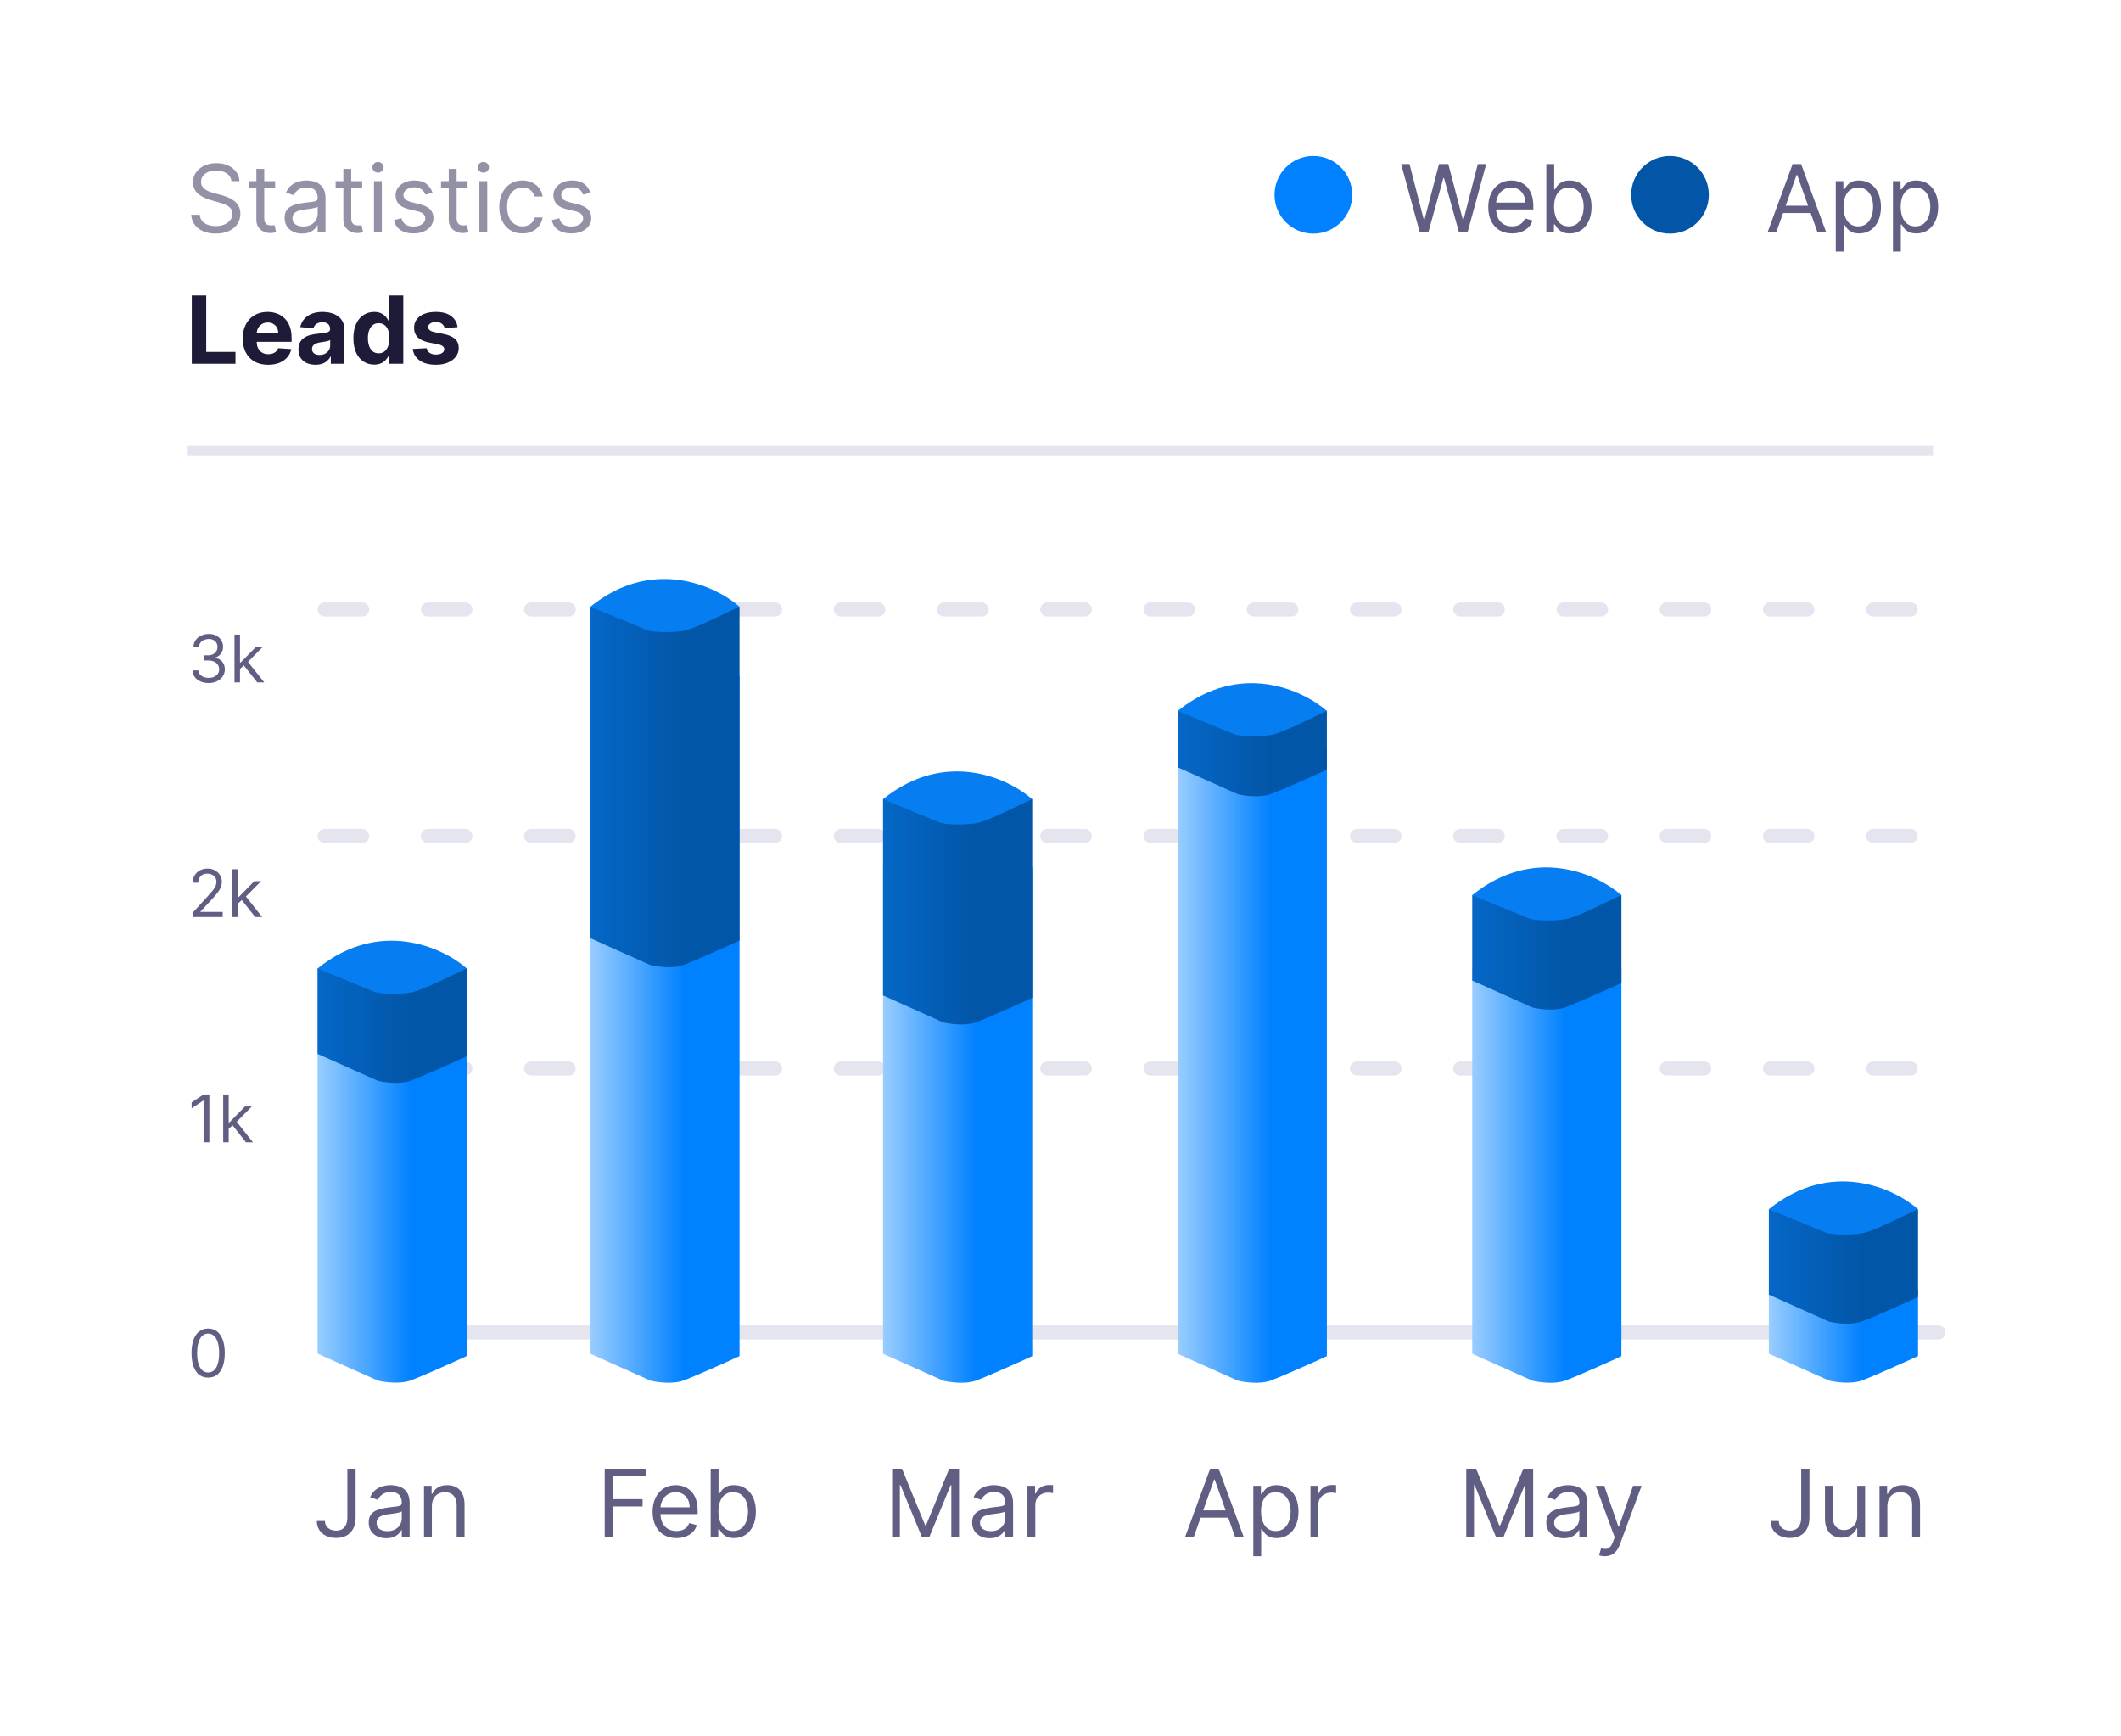 <?xml version="1.0" encoding="UTF-8"?> <svg xmlns="http://www.w3.org/2000/svg" width="226" height="185" viewBox="0 0 226 185" fill="none"><g filter="url(#filter0_d_1135_731)"><rect x="6" y="4" width="213.972" height="172.017" rx="10" fill="white"></rect></g><path d="M37.012 156.485H37.893V161.684C37.893 162.148 37.808 162.542 37.637 162.866C37.467 163.191 37.227 163.437 36.916 163.605C36.606 163.773 36.241 163.857 35.819 163.857C35.422 163.857 35.068 163.785 34.758 163.641C34.447 163.494 34.203 163.286 34.026 163.016C33.848 162.746 33.76 162.425 33.76 162.053H34.626C34.626 162.259 34.677 162.439 34.779 162.593C34.883 162.745 35.025 162.863 35.205 162.948C35.385 163.033 35.59 163.076 35.819 163.076C36.073 163.076 36.288 163.023 36.466 162.916C36.643 162.81 36.778 162.653 36.87 162.447C36.965 162.239 37.012 161.985 37.012 161.684V156.485ZM41.15 163.886C40.804 163.886 40.49 163.821 40.209 163.69C39.927 163.558 39.703 163.367 39.537 163.119C39.372 162.868 39.289 162.565 39.289 162.21C39.289 161.897 39.35 161.644 39.473 161.45C39.596 161.253 39.761 161.099 39.967 160.988C40.173 160.877 40.4 160.794 40.649 160.739C40.9 160.683 41.152 160.638 41.405 160.604C41.737 160.562 42.005 160.53 42.211 160.509C42.42 160.485 42.571 160.446 42.666 160.391C42.763 160.337 42.811 160.242 42.811 160.107V160.079C42.811 159.728 42.716 159.456 42.524 159.262C42.334 159.068 42.047 158.971 41.661 158.971C41.261 158.971 40.947 159.058 40.72 159.234C40.492 159.409 40.333 159.596 40.24 159.795L39.445 159.511C39.587 159.179 39.776 158.921 40.013 158.737C40.252 158.549 40.513 158.419 40.794 158.346C41.078 158.27 41.358 158.232 41.633 158.232C41.808 158.232 42.009 158.254 42.236 158.296C42.466 158.336 42.687 158.42 42.9 158.548C43.116 158.676 43.294 158.869 43.436 159.127C43.578 159.385 43.65 159.731 43.65 160.164V163.758H42.811V163.019H42.769C42.712 163.138 42.617 163.264 42.485 163.399C42.352 163.534 42.176 163.649 41.956 163.744C41.735 163.838 41.467 163.886 41.15 163.886ZM41.277 163.133C41.609 163.133 41.888 163.068 42.115 162.938C42.345 162.807 42.518 162.639 42.634 162.433C42.752 162.227 42.811 162.011 42.811 161.783V161.016C42.776 161.059 42.698 161.098 42.577 161.134C42.459 161.167 42.321 161.196 42.165 161.222C42.011 161.246 41.861 161.267 41.714 161.286C41.57 161.303 41.453 161.317 41.363 161.329C41.145 161.357 40.941 161.403 40.752 161.467C40.565 161.529 40.413 161.622 40.297 161.748C40.184 161.871 40.127 162.039 40.127 162.252C40.127 162.543 40.234 162.763 40.45 162.913C40.668 163.059 40.944 163.133 41.277 163.133ZM46.017 160.477V163.758H45.179V158.303H45.989V159.156H46.06C46.188 158.879 46.382 158.656 46.642 158.488C46.903 158.317 47.239 158.232 47.651 158.232C48.02 158.232 48.343 158.308 48.62 158.46C48.897 158.609 49.113 158.836 49.267 159.141C49.42 159.444 49.497 159.828 49.497 160.292V163.758H48.659V160.349C48.659 159.92 48.548 159.586 48.325 159.347C48.103 159.106 47.797 158.985 47.409 158.985C47.142 158.985 46.903 159.043 46.692 159.159C46.484 159.275 46.319 159.444 46.198 159.667C46.078 159.889 46.017 160.159 46.017 160.477Z" fill="#615E83"></path><path d="M64.435 163.758V156.485H68.796V157.266H65.316V159.724H68.469V160.505H65.316V163.758H64.435ZM72.077 163.871C71.552 163.871 71.099 163.755 70.717 163.523C70.338 163.289 70.046 162.962 69.84 162.543C69.637 162.122 69.535 161.632 69.535 161.073C69.535 160.514 69.637 160.022 69.84 159.596C70.046 159.167 70.333 158.834 70.7 158.594C71.069 158.353 71.5 158.232 71.992 158.232C72.276 158.232 72.557 158.28 72.834 158.374C73.111 158.469 73.363 158.623 73.59 158.836C73.817 159.047 73.999 159.326 74.133 159.674C74.269 160.022 74.336 160.451 74.336 160.96V161.315H70.131V160.59H73.484C73.484 160.282 73.422 160.008 73.299 159.766C73.178 159.525 73.005 159.334 72.781 159.195C72.558 159.055 72.295 158.985 71.992 158.985C71.658 158.985 71.37 159.068 71.126 159.234C70.884 159.397 70.698 159.61 70.568 159.873C70.438 160.136 70.373 160.417 70.373 160.718V161.201C70.373 161.613 70.444 161.962 70.586 162.249C70.73 162.533 70.93 162.749 71.186 162.898C71.442 163.045 71.739 163.119 72.077 163.119C72.298 163.119 72.496 163.088 72.674 163.026C72.854 162.962 73.009 162.868 73.139 162.742C73.269 162.614 73.37 162.456 73.441 162.266L74.251 162.494C74.165 162.768 74.022 163.01 73.821 163.218C73.62 163.424 73.371 163.585 73.075 163.701C72.779 163.815 72.447 163.871 72.077 163.871ZM75.724 163.758V156.485H76.562V159.17H76.633C76.695 159.075 76.78 158.954 76.889 158.808C77.001 158.658 77.159 158.526 77.365 158.41C77.573 158.291 77.855 158.232 78.21 158.232C78.669 158.232 79.074 158.347 79.425 158.577C79.775 158.806 80.049 159.132 80.245 159.553C80.442 159.975 80.54 160.472 80.54 161.045C80.54 161.622 80.442 162.123 80.245 162.547C80.049 162.968 79.776 163.295 79.428 163.527C79.08 163.757 78.679 163.871 78.224 163.871C77.874 163.871 77.594 163.813 77.383 163.697C77.172 163.579 77.01 163.445 76.896 163.296C76.783 163.145 76.695 163.019 76.633 162.92H76.534V163.758H75.724ZM76.548 161.031C76.548 161.442 76.609 161.806 76.729 162.121C76.85 162.433 77.026 162.678 77.258 162.856C77.49 163.031 77.775 163.119 78.111 163.119C78.461 163.119 78.754 163.026 78.988 162.842C79.225 162.655 79.402 162.404 79.521 162.089C79.641 161.772 79.702 161.419 79.702 161.031C79.702 160.647 79.642 160.301 79.524 159.994C79.408 159.683 79.232 159.438 78.995 159.259C78.761 159.076 78.466 158.985 78.111 158.985C77.77 158.985 77.483 159.071 77.251 159.244C77.019 159.415 76.844 159.654 76.726 159.962C76.608 160.267 76.548 160.623 76.548 161.031Z" fill="#615E83"></path><path d="M95.059 156.485H96.111L98.582 162.522H98.667L101.139 156.485H102.19V163.758H101.366V158.232H101.295L99.022 163.758H98.227L95.954 158.232H95.883V163.758H95.059V156.485ZM105.447 163.886C105.102 163.886 104.788 163.821 104.506 163.69C104.225 163.558 104.001 163.367 103.835 163.119C103.669 162.868 103.587 162.565 103.587 162.21C103.587 161.897 103.648 161.644 103.771 161.45C103.894 161.253 104.059 161.099 104.265 160.988C104.471 160.877 104.698 160.794 104.947 160.739C105.198 160.683 105.45 160.638 105.703 160.604C106.034 160.562 106.303 160.53 106.509 160.509C106.717 160.485 106.869 160.446 106.964 160.391C107.061 160.337 107.109 160.242 107.109 160.107V160.079C107.109 159.728 107.013 159.456 106.822 159.262C106.632 159.068 106.345 158.971 105.959 158.971C105.559 158.971 105.245 159.058 105.018 159.234C104.79 159.409 104.631 159.596 104.538 159.795L103.743 159.511C103.885 159.179 104.074 158.921 104.311 158.737C104.55 158.549 104.811 158.419 105.092 158.346C105.376 158.27 105.656 158.232 105.93 158.232C106.105 158.232 106.307 158.254 106.534 158.296C106.764 158.336 106.985 158.42 107.198 158.548C107.414 158.676 107.592 158.869 107.734 159.127C107.876 159.385 107.947 159.731 107.947 160.164V163.758H107.109V163.019H107.067C107.01 163.138 106.915 163.264 106.783 163.399C106.65 163.534 106.474 163.649 106.253 163.744C106.033 163.838 105.765 163.886 105.447 163.886ZM105.575 163.133C105.907 163.133 106.186 163.068 106.413 162.938C106.643 162.807 106.816 162.639 106.932 162.433C107.05 162.227 107.109 162.011 107.109 161.783V161.016C107.074 161.059 106.996 161.098 106.875 161.134C106.757 161.167 106.619 161.196 106.463 161.222C106.309 161.246 106.159 161.267 106.012 161.286C105.868 161.303 105.75 161.317 105.66 161.329C105.443 161.357 105.239 161.403 105.05 161.467C104.863 161.529 104.711 161.622 104.595 161.748C104.481 161.871 104.425 162.039 104.425 162.252C104.425 162.543 104.532 162.763 104.748 162.913C104.966 163.059 105.241 163.133 105.575 163.133ZM109.477 163.758V158.303H110.287V159.127H110.343C110.443 158.857 110.623 158.638 110.883 158.47C111.144 158.302 111.437 158.218 111.764 158.218C111.825 158.218 111.902 158.219 111.995 158.222C112.087 158.224 112.157 158.228 112.204 158.232V159.085C112.176 159.077 112.111 159.067 112.009 159.053C111.91 159.036 111.804 159.028 111.693 159.028C111.428 159.028 111.191 159.083 110.983 159.195C110.777 159.304 110.613 159.455 110.493 159.649C110.374 159.841 110.315 160.06 110.315 160.306V163.758H109.477Z" fill="#615E83"></path><path d="M127.198 163.758H126.274L128.945 156.485H129.854L132.524 163.758H131.601L129.428 157.636H129.371L127.198 163.758ZM127.538 160.917H131.26V161.698H127.538V160.917ZM133.543 165.803V158.303H134.353V159.17H134.453C134.514 159.075 134.599 158.954 134.708 158.808C134.819 158.658 134.978 158.526 135.184 158.41C135.392 158.291 135.674 158.232 136.029 158.232C136.488 158.232 136.893 158.347 137.244 158.577C137.594 158.806 137.868 159.132 138.064 159.553C138.261 159.975 138.359 160.472 138.359 161.045C138.359 161.622 138.261 162.123 138.064 162.547C137.868 162.968 137.595 163.295 137.247 163.527C136.899 163.757 136.498 163.871 136.043 163.871C135.693 163.871 135.412 163.813 135.202 163.697C134.991 163.579 134.829 163.445 134.715 163.296C134.602 163.145 134.514 163.019 134.453 162.92H134.381V165.803H133.543ZM134.367 161.031C134.367 161.442 134.428 161.806 134.548 162.121C134.669 162.433 134.845 162.678 135.078 162.856C135.31 163.031 135.594 163.119 135.93 163.119C136.28 163.119 136.573 163.026 136.807 162.842C137.044 162.655 137.221 162.404 137.34 162.089C137.46 161.772 137.521 161.419 137.521 161.031C137.521 160.647 137.461 160.301 137.343 159.994C137.227 159.683 137.051 159.438 136.814 159.259C136.58 159.076 136.285 158.985 135.93 158.985C135.589 158.985 135.302 159.071 135.07 159.244C134.838 159.415 134.663 159.654 134.545 159.962C134.426 160.267 134.367 160.623 134.367 161.031ZM139.637 163.758V158.303H140.447V159.127H140.504C140.603 158.857 140.783 158.638 141.043 158.47C141.304 158.302 141.597 158.218 141.924 158.218C141.986 158.218 142.063 158.219 142.155 158.222C142.247 158.224 142.317 158.228 142.364 158.232V159.085C142.336 159.077 142.271 159.067 142.169 159.053C142.07 159.036 141.964 159.028 141.853 159.028C141.588 159.028 141.351 159.083 141.143 159.195C140.937 159.304 140.774 159.455 140.653 159.649C140.534 159.841 140.475 160.06 140.475 160.306V163.758H139.637Z" fill="#615E83"></path><path d="M156.234 156.485H157.285L159.757 162.522H159.842L162.314 156.485H163.365V163.758H162.541V158.232H162.47L160.197 163.758H159.402L157.129 158.232H157.058V163.758H156.234V156.485ZM166.622 163.886C166.277 163.886 165.963 163.821 165.681 163.69C165.399 163.558 165.176 163.367 165.01 163.119C164.844 162.868 164.761 162.565 164.761 162.21C164.761 161.897 164.823 161.644 164.946 161.45C165.069 161.253 165.234 161.099 165.44 160.988C165.646 160.877 165.873 160.794 166.121 160.739C166.372 160.683 166.625 160.638 166.878 160.604C167.209 160.562 167.478 160.53 167.684 160.509C167.892 160.485 168.044 160.446 168.138 160.391C168.236 160.337 168.284 160.242 168.284 160.107V160.079C168.284 159.728 168.188 159.456 167.996 159.262C167.807 159.068 167.519 158.971 167.134 158.971C166.733 158.971 166.42 159.058 166.192 159.234C165.965 159.409 165.805 159.596 165.713 159.795L164.918 159.511C165.06 159.179 165.249 158.921 165.486 158.737C165.725 158.549 165.985 158.419 166.267 158.346C166.551 158.27 166.83 158.232 167.105 158.232C167.28 158.232 167.482 158.254 167.709 158.296C167.938 158.336 168.16 158.42 168.373 158.548C168.588 158.676 168.767 158.869 168.909 159.127C169.051 159.385 169.122 159.731 169.122 160.164V163.758H168.284V163.019H168.241C168.185 163.138 168.09 163.264 167.957 163.399C167.825 163.534 167.648 163.649 167.428 163.744C167.208 163.838 166.939 163.886 166.622 163.886ZM166.75 163.133C167.081 163.133 167.361 163.068 167.588 162.938C167.818 162.807 167.991 162.639 168.107 162.433C168.225 162.227 168.284 162.011 168.284 161.783V161.016C168.249 161.059 168.17 161.098 168.05 161.134C167.931 161.167 167.794 161.196 167.638 161.222C167.484 161.246 167.334 161.267 167.187 161.286C167.042 161.303 166.925 161.317 166.835 161.329C166.617 161.357 166.414 161.403 166.224 161.467C166.037 161.529 165.886 161.622 165.77 161.748C165.656 161.871 165.599 162.039 165.599 162.252C165.599 162.543 165.707 162.763 165.923 162.913C166.14 163.059 166.416 163.133 166.75 163.133ZM170.996 165.803C170.854 165.803 170.728 165.791 170.616 165.768C170.505 165.746 170.428 165.725 170.385 165.704L170.599 164.965C170.802 165.017 170.982 165.036 171.138 165.022C171.295 165.008 171.433 164.938 171.554 164.812C171.677 164.689 171.789 164.489 171.891 164.212L172.047 163.786L170.03 158.303H170.939L172.445 162.65H172.502L174.008 158.303H174.917L172.601 164.553C172.497 164.835 172.368 165.068 172.214 165.253C172.06 165.44 171.882 165.578 171.678 165.668C171.477 165.758 171.25 165.803 170.996 165.803Z" fill="#615E83"></path><path d="M191.925 156.485H192.805V161.684C192.805 162.148 192.72 162.542 192.55 162.866C192.379 163.191 192.139 163.437 191.829 163.605C191.519 163.773 191.153 163.857 190.731 163.857C190.334 163.857 189.98 163.785 189.67 163.641C189.359 163.494 189.116 163.286 188.938 163.016C188.76 162.746 188.672 162.425 188.672 162.053H189.538C189.538 162.259 189.589 162.439 189.691 162.593C189.795 162.745 189.937 162.863 190.117 162.948C190.297 163.033 190.502 163.076 190.731 163.076C190.985 163.076 191.2 163.023 191.378 162.916C191.555 162.81 191.69 162.653 191.782 162.447C191.877 162.239 191.925 161.985 191.925 161.684V156.485ZM197.894 161.528V158.303H198.732V163.758H197.894V162.835H197.837C197.709 163.112 197.51 163.347 197.241 163.541C196.971 163.733 196.63 163.829 196.218 163.829C195.877 163.829 195.574 163.754 195.309 163.605C195.044 163.454 194.835 163.226 194.684 162.923C194.532 162.618 194.456 162.233 194.456 161.769V158.303H195.295V161.712C195.295 162.11 195.406 162.427 195.628 162.664C195.853 162.901 196.14 163.019 196.488 163.019C196.696 163.019 196.908 162.966 197.123 162.859C197.341 162.753 197.523 162.589 197.67 162.369C197.819 162.149 197.894 161.869 197.894 161.528ZM201.105 160.477V163.758H200.267V158.303H201.077V159.156H201.148C201.276 158.879 201.47 158.656 201.73 158.488C201.991 158.317 202.327 158.232 202.739 158.232C203.108 158.232 203.431 158.308 203.708 158.46C203.985 158.609 204.201 158.836 204.354 159.141C204.508 159.444 204.585 159.828 204.585 160.292V163.758H203.747V160.349C203.747 159.92 203.636 159.586 203.413 159.347C203.191 159.106 202.885 158.985 202.497 158.985C202.23 158.985 201.991 159.043 201.78 159.159C201.571 159.275 201.407 159.444 201.286 159.667C201.165 159.889 201.105 160.159 201.105 160.477Z" fill="#615E83"></path><path d="M22.18 146.773C21.805 146.773 21.486 146.671 21.223 146.467C20.959 146.261 20.758 145.964 20.619 145.575C20.479 145.183 20.41 144.711 20.41 144.158C20.41 143.607 20.479 143.138 20.619 142.748C20.759 142.357 20.962 142.059 21.225 141.853C21.49 141.646 21.808 141.543 22.18 141.543C22.551 141.543 22.868 141.646 23.132 141.853C23.397 142.059 23.599 142.357 23.738 142.748C23.879 143.138 23.95 143.607 23.95 144.158C23.95 144.711 23.88 145.183 23.741 145.575C23.602 145.964 23.4 146.261 23.137 146.467C22.873 146.671 22.554 146.773 22.18 146.773ZM22.18 146.226C22.551 146.226 22.839 146.047 23.045 145.689C23.25 145.331 23.353 144.821 23.353 144.158C23.353 143.717 23.306 143.342 23.211 143.032C23.119 142.722 22.984 142.486 22.809 142.323C22.635 142.161 22.425 142.08 22.18 142.08C21.812 142.08 21.524 142.261 21.317 142.624C21.11 142.985 21.006 143.496 21.006 144.158C21.006 144.598 21.053 144.973 21.146 145.281C21.238 145.589 21.372 145.824 21.546 145.985C21.721 146.145 21.933 146.226 22.18 146.226Z" fill="#615E83"></path><path d="M22.309 116.612V121.703H21.692V117.259H21.663L20.42 118.084V117.457L21.692 116.612H22.309ZM24.33 120.311L24.32 119.585H24.439L26.11 117.885H26.836L25.056 119.685H25.006L24.33 120.311ZM23.783 121.703V116.612H24.37V121.703H23.783ZM26.209 121.703L24.718 119.814L25.135 119.406L26.955 121.703H26.209Z" fill="#615E83"></path><path d="M20.519 97.703V97.256L22.2 95.416C22.397 95.201 22.559 95.013 22.687 94.854C22.814 94.694 22.909 94.543 22.97 94.402C23.033 94.26 23.065 94.11 23.065 93.954C23.065 93.776 23.021 93.621 22.935 93.49C22.851 93.359 22.735 93.258 22.587 93.186C22.44 93.115 22.274 93.079 22.09 93.079C21.895 93.079 21.724 93.12 21.578 93.201C21.434 93.281 21.322 93.393 21.242 93.537C21.165 93.681 21.126 93.85 21.126 94.044H20.539C20.539 93.746 20.608 93.484 20.745 93.258C20.883 93.033 21.07 92.858 21.307 92.731C21.546 92.606 21.813 92.543 22.11 92.543C22.408 92.543 22.673 92.606 22.903 92.731C23.133 92.858 23.314 93.027 23.445 93.241C23.576 93.455 23.641 93.693 23.641 93.954C23.641 94.142 23.607 94.325 23.539 94.504C23.473 94.681 23.357 94.879 23.191 95.098C23.027 95.315 22.799 95.58 22.508 95.894L21.364 97.117V97.156H23.731V97.703H20.519ZM25.314 96.311L25.304 95.585H25.424L27.094 93.885H27.82L26.04 95.685H25.99L25.314 96.311ZM24.767 97.703V92.612H25.354V97.703H24.767ZM27.194 97.703L25.702 95.814L26.12 95.406L27.939 97.703H27.194Z" fill="#615E83"></path><path d="M22.239 72.773C21.911 72.773 21.619 72.716 21.362 72.604C21.107 72.491 20.904 72.334 20.753 72.134C20.604 71.932 20.523 71.697 20.509 71.43H21.136C21.149 71.594 21.205 71.736 21.305 71.856C21.404 71.973 21.534 72.064 21.695 72.129C21.856 72.194 22.034 72.226 22.229 72.226C22.448 72.226 22.642 72.188 22.811 72.112C22.98 72.035 23.113 71.929 23.209 71.793C23.305 71.657 23.353 71.5 23.353 71.321C23.353 71.134 23.307 70.969 23.214 70.826C23.121 70.682 22.985 70.57 22.806 70.488C22.627 70.407 22.408 70.367 22.15 70.367H21.742V69.82H22.15C22.352 69.82 22.529 69.783 22.682 69.71C22.836 69.637 22.956 69.535 23.042 69.402C23.13 69.269 23.174 69.114 23.174 68.935C23.174 68.762 23.136 68.612 23.06 68.485C22.983 68.357 22.876 68.258 22.736 68.186C22.599 68.115 22.437 68.079 22.249 68.079C22.074 68.079 21.908 68.112 21.752 68.177C21.598 68.24 21.472 68.331 21.374 68.452C21.276 68.572 21.224 68.716 21.215 68.885H20.619C20.629 68.618 20.709 68.385 20.86 68.184C21.011 67.982 21.208 67.824 21.451 67.712C21.697 67.599 21.966 67.543 22.259 67.543C22.574 67.543 22.844 67.606 23.07 67.734C23.295 67.86 23.468 68.026 23.589 68.234C23.71 68.441 23.771 68.665 23.771 68.905C23.771 69.192 23.695 69.436 23.544 69.638C23.395 69.84 23.192 69.98 22.935 70.058V70.098C23.257 70.151 23.508 70.288 23.689 70.508C23.869 70.727 23.959 70.998 23.959 71.321C23.959 71.598 23.884 71.846 23.733 72.067C23.584 72.285 23.38 72.458 23.122 72.584C22.863 72.71 22.569 72.773 22.239 72.773ZM25.533 71.311L25.523 70.585H25.642L27.313 68.885H28.039L26.259 70.685H26.209L25.533 71.311ZM24.986 72.703V67.612H25.573V72.703H24.986ZM27.412 72.703L25.921 70.814L26.338 70.406L28.158 72.703H27.412Z" fill="#615E83"></path><line x1="34.59" y1="141.961" x2="206.544" y2="141.961" stroke="#E5E5EF" stroke-width="1.5" stroke-linecap="round"></line><line x1="34.59" y1="113.844" x2="206.544" y2="113.844" stroke="#E5E5EF" stroke-width="1.5" stroke-linecap="round" stroke-dasharray="4 7"></line><line x1="34.59" y1="89.062" x2="206.544" y2="89.062" stroke="#E5E5EF" stroke-width="1.5" stroke-linecap="round" stroke-dasharray="4 7"></line><line x1="34.59" y1="64.938" x2="206.544" y2="64.938" stroke="#E5E5EF" stroke-width="1.5" stroke-linecap="round" stroke-dasharray="4 7"></line><path d="M33.84 144.219V103.172H49.736V144.474C48.194 145.179 44.829 146.69 43.71 147.09C42.59 147.489 40.941 147.256 40.257 147.09L33.84 144.219Z" fill="url(#paint0_linear_1135_731)"></path><path d="M33.84 112.281V103.18H49.736V112.536C48.194 113.241 44.829 114.752 43.71 115.152C42.59 115.552 40.941 115.319 40.257 115.152L33.84 112.281Z" fill="url(#paint1_linear_1135_731)"></path><path d="M39.879 105.667L33.84 103.184C40.479 97.827 47.203 100.952 49.736 103.184C48.452 103.74 45.612 105.231 44.118 105.667C43.095 105.966 40.559 105.939 39.879 105.667Z" fill="#067EF2"></path><path d="M62.902 144.229V72.039H78.798V144.483C77.256 145.189 73.891 146.699 72.772 147.099C71.653 147.499 70.004 147.266 69.319 147.099L62.902 144.229Z" fill="url(#paint2_linear_1135_731)"></path><path d="M62.902 99.958V64.641H78.798V100.213C77.256 100.918 73.891 102.429 72.772 102.829C71.653 103.229 70.004 102.996 69.319 102.829L62.902 99.958Z" fill="url(#paint3_linear_1135_731)"></path><path d="M68.942 67.128L62.902 64.645C69.541 59.288 76.266 62.413 78.799 64.645C77.515 65.201 74.675 66.692 73.18 67.128C72.157 67.427 69.621 67.4 68.942 67.128Z" fill="#067EF2"></path><path d="M94.09 144.231V92.414L109.986 92.414V144.485C108.443 145.191 105.079 146.702 103.96 147.102C102.84 147.501 101.191 147.268 100.507 147.102L94.09 144.231Z" fill="url(#paint4_linear_1135_731)"></path><path d="M94.09 106.058V85.141H109.986V106.312C108.443 107.018 105.079 108.528 103.96 108.928C102.84 109.328 101.191 109.095 100.507 108.928L94.09 106.058Z" fill="url(#paint5_linear_1135_731)"></path><path d="M100.129 87.628L94.09 85.145C100.729 79.788 107.453 82.913 109.986 85.145C108.702 85.701 105.862 87.192 104.368 87.628C103.345 87.927 100.809 87.9 100.129 87.628Z" fill="#067EF2"></path><path d="M125.484 144.232V79.688H141.38V144.486C139.838 145.192 136.473 146.703 135.354 147.102C134.235 147.502 132.586 147.269 131.901 147.102L125.484 144.232Z" fill="url(#paint6_linear_1135_731)"></path><path d="M125.484 81.747V75.742L141.38 75.742V82.001C139.838 82.707 136.473 84.218 135.354 84.617C134.235 85.017 132.586 84.784 131.901 84.617L125.484 81.747Z" fill="url(#paint7_linear_1135_731)"></path><path d="M131.524 78.23L125.484 75.747C132.123 70.39 138.848 73.515 141.381 75.747C140.097 76.303 137.257 77.793 135.762 78.23C134.739 78.528 132.203 78.501 131.524 78.23Z" fill="#067EF2"></path><path d="M156.871 144.235V103.188H172.767V144.489C171.225 145.195 167.86 146.706 166.741 147.105C165.622 147.505 163.973 147.272 163.288 147.105L156.871 144.235Z" fill="url(#paint8_linear_1135_731)"></path><path d="M156.871 104.469V95.367H172.767V104.724C171.225 105.429 167.86 106.94 166.741 107.34C165.622 107.739 163.973 107.506 163.288 107.34L156.871 104.469Z" fill="url(#paint9_linear_1135_731)"></path><path d="M162.91 97.855L156.871 95.372C163.51 90.015 170.235 93.14 172.767 95.372C171.483 95.928 168.643 97.418 167.149 97.855C166.126 98.153 163.59 98.126 162.91 97.855Z" fill="#067EF2"></path><path d="M188.477 144.222V137.383L204.373 137.383V144.477C202.83 145.182 199.465 146.693 198.346 147.093C197.227 147.493 195.578 147.259 194.894 147.093L188.477 144.222Z" fill="url(#paint10_linear_1135_731)"></path><path d="M188.477 137.938V128.836H204.373V138.192C202.83 138.898 199.465 140.409 198.346 140.808C197.227 141.208 195.578 140.975 194.894 140.808L188.477 137.938Z" fill="url(#paint11_linear_1135_731)"></path><path d="M194.516 131.315L188.477 128.833C195.115 123.476 201.84 126.601 204.373 128.833C203.089 129.389 200.249 130.879 198.754 131.315C197.731 131.614 195.196 131.587 194.516 131.315Z" fill="#067EF2"></path><line x1="19.996" y1="48.016" x2="205.975" y2="48.016" stroke="#E5E5EF"></line><circle cx="139.943" cy="20.755" r="4.138" fill="#0181FF"></circle><path d="M151.284 24.758L149.295 17.485H150.19L151.71 23.408H151.781L153.329 17.485H154.324L155.872 23.408H155.943L157.463 17.485H158.358L156.369 24.758H155.46L153.855 18.962H153.798L152.193 24.758H151.284ZM161.12 24.871C160.595 24.871 160.141 24.755 159.76 24.523C159.382 24.289 159.089 23.962 158.883 23.543C158.68 23.122 158.578 22.632 158.578 22.073C158.578 21.514 158.68 21.022 158.883 20.596C159.089 20.167 159.376 19.834 159.743 19.595C160.112 19.353 160.543 19.232 161.035 19.232C161.319 19.232 161.6 19.28 161.877 19.374C162.154 19.469 162.406 19.623 162.633 19.836C162.86 20.047 163.042 20.326 163.176 20.674C163.311 21.022 163.379 21.451 163.379 21.959V22.315H159.174V21.59H162.527C162.527 21.282 162.465 21.008 162.342 20.766C162.221 20.525 162.048 20.334 161.824 20.195C161.601 20.055 161.338 19.985 161.035 19.985C160.701 19.985 160.413 20.068 160.169 20.234C159.927 20.397 159.741 20.61 159.611 20.873C159.481 21.136 159.416 21.417 159.416 21.718V22.201C159.416 22.613 159.487 22.962 159.629 23.249C159.773 23.533 159.973 23.749 160.229 23.898C160.485 24.045 160.782 24.119 161.12 24.119C161.341 24.119 161.539 24.088 161.717 24.026C161.897 23.962 162.052 23.868 162.182 23.742C162.312 23.614 162.413 23.456 162.484 23.266L163.294 23.494C163.208 23.768 163.065 24.01 162.864 24.218C162.663 24.424 162.414 24.585 162.118 24.701C161.822 24.815 161.49 24.871 161.12 24.871ZM164.767 24.758V17.485H165.605V20.17H165.676C165.738 20.075 165.823 19.954 165.932 19.808C166.043 19.658 166.202 19.526 166.408 19.41C166.616 19.291 166.898 19.232 167.253 19.232C167.712 19.232 168.117 19.347 168.468 19.577C168.818 19.806 169.092 20.132 169.288 20.553C169.484 20.975 169.583 21.472 169.583 22.045C169.583 22.622 169.484 23.123 169.288 23.547C169.092 23.968 168.819 24.295 168.471 24.527C168.123 24.757 167.722 24.871 167.267 24.871C166.917 24.871 166.636 24.813 166.426 24.697C166.215 24.579 166.053 24.445 165.939 24.296C165.826 24.145 165.738 24.019 165.676 23.92H165.577V24.758H164.767ZM165.591 22.03C165.591 22.442 165.652 22.806 165.772 23.121C165.893 23.433 166.069 23.678 166.301 23.856C166.533 24.031 166.818 24.119 167.154 24.119C167.504 24.119 167.797 24.026 168.031 23.842C168.268 23.655 168.445 23.404 168.564 23.089C168.684 22.771 168.745 22.419 168.745 22.03C168.745 21.647 168.685 21.301 168.567 20.994C168.451 20.683 168.275 20.438 168.038 20.259C167.804 20.076 167.509 19.985 167.154 19.985C166.813 19.985 166.526 20.072 166.294 20.244C166.062 20.415 165.887 20.654 165.769 20.962C165.65 21.267 165.591 21.623 165.591 22.03Z" fill="#615E83"></path><circle cx="177.943" cy="20.755" r="4.138" fill="#0356A7"></circle><path d="M189.261 24.758H188.338L191.008 17.485H191.917L194.588 24.758H193.664L191.491 18.636H191.434L189.261 24.758ZM189.602 21.917H193.324V22.698H189.602V21.917ZM195.607 26.803V19.303H196.417V20.17H196.516C196.578 20.075 196.663 19.954 196.772 19.808C196.883 19.658 197.042 19.526 197.248 19.41C197.456 19.291 197.738 19.232 198.093 19.232C198.552 19.232 198.957 19.347 199.307 19.577C199.658 19.806 199.931 20.132 200.127 20.553C200.324 20.975 200.422 21.472 200.422 22.045C200.422 22.622 200.324 23.123 200.127 23.547C199.931 23.968 199.659 24.295 199.311 24.527C198.963 24.757 198.561 24.871 198.107 24.871C197.757 24.871 197.476 24.813 197.265 24.697C197.055 24.579 196.892 24.445 196.779 24.296C196.665 24.145 196.578 24.019 196.516 23.92H196.445V26.803H195.607ZM196.431 22.03C196.431 22.442 196.491 22.806 196.612 23.121C196.733 23.433 196.909 23.678 197.141 23.856C197.373 24.031 197.657 24.119 197.993 24.119C198.344 24.119 198.636 24.026 198.87 23.842C199.107 23.655 199.285 23.404 199.403 23.089C199.524 22.771 199.584 22.419 199.584 22.03C199.584 21.647 199.525 21.301 199.407 20.994C199.291 20.683 199.114 20.438 198.877 20.259C198.643 20.076 198.348 19.985 197.993 19.985C197.652 19.985 197.366 20.072 197.134 20.244C196.902 20.415 196.727 20.654 196.608 20.962C196.49 21.267 196.431 21.623 196.431 22.03ZM201.701 26.803V19.303H202.51V20.17H202.61C202.671 20.075 202.757 19.954 202.865 19.808C202.977 19.658 203.135 19.526 203.341 19.41C203.55 19.291 203.831 19.232 204.186 19.232C204.646 19.232 205.051 19.347 205.401 19.577C205.751 19.806 206.025 20.132 206.221 20.553C206.418 20.975 206.516 21.472 206.516 22.045C206.516 22.622 206.418 23.123 206.221 23.547C206.025 23.968 205.752 24.295 205.404 24.527C205.056 24.757 204.655 24.871 204.201 24.871C203.85 24.871 203.57 24.813 203.359 24.697C203.148 24.579 202.986 24.445 202.873 24.296C202.759 24.145 202.671 24.019 202.61 23.92H202.539V26.803H201.701ZM202.525 22.03C202.525 22.442 202.585 22.806 202.706 23.121C202.826 23.433 203.003 23.678 203.235 23.856C203.467 24.031 203.751 24.119 204.087 24.119C204.437 24.119 204.73 24.026 204.964 23.842C205.201 23.655 205.378 23.404 205.497 23.089C205.618 22.771 205.678 22.419 205.678 22.03C205.678 21.647 205.619 21.301 205.5 20.994C205.384 20.683 205.208 20.438 204.971 20.259C204.737 20.076 204.442 19.985 204.087 19.985C203.746 19.985 203.46 20.072 203.228 20.244C202.996 20.415 202.82 20.654 202.702 20.962C202.584 21.267 202.525 21.623 202.525 22.03Z" fill="#615E83"></path><path d="M20.437 38.758V31.485H21.974V37.49H25.092V38.758H20.437ZM28.568 38.864C28.007 38.864 27.524 38.751 27.119 38.523C26.717 38.294 26.407 37.969 26.189 37.55C25.971 37.129 25.862 36.631 25.862 36.055C25.862 35.494 25.971 35.002 26.189 34.578C26.407 34.154 26.713 33.824 27.108 33.587C27.506 33.351 27.973 33.232 28.508 33.232C28.867 33.232 29.203 33.29 29.513 33.406C29.825 33.52 30.097 33.691 30.329 33.921C30.564 34.151 30.746 34.44 30.876 34.788C31.006 35.133 31.072 35.538 31.072 36.002V36.418H26.466V35.48H29.648C29.648 35.262 29.6 35.069 29.506 34.901C29.411 34.733 29.279 34.602 29.111 34.507C28.946 34.41 28.753 34.361 28.532 34.361C28.303 34.361 28.099 34.415 27.922 34.521C27.747 34.626 27.609 34.766 27.51 34.944C27.41 35.119 27.359 35.314 27.357 35.53V36.421C27.357 36.691 27.407 36.924 27.506 37.121C27.608 37.317 27.751 37.469 27.936 37.575C28.121 37.682 28.34 37.735 28.593 37.735C28.761 37.735 28.915 37.711 29.055 37.664C29.194 37.617 29.314 37.546 29.413 37.451C29.513 37.356 29.588 37.24 29.64 37.103L31.04 37.195C30.969 37.532 30.823 37.825 30.603 38.076C30.385 38.325 30.103 38.519 29.758 38.658C29.414 38.796 29.018 38.864 28.568 38.864ZM33.614 38.861C33.266 38.861 32.956 38.8 32.684 38.68C32.411 38.557 32.196 38.376 32.038 38.136C31.881 37.895 31.803 37.594 31.803 37.234C31.803 36.931 31.859 36.677 31.97 36.471C32.081 36.265 32.233 36.099 32.425 35.974C32.616 35.848 32.834 35.754 33.078 35.69C33.324 35.626 33.582 35.581 33.852 35.555C34.169 35.522 34.425 35.491 34.619 35.462C34.813 35.432 34.954 35.387 35.042 35.327C35.129 35.268 35.173 35.181 35.173 35.065V35.043C35.173 34.818 35.102 34.644 34.96 34.521C34.82 34.398 34.621 34.337 34.364 34.337C34.091 34.337 33.875 34.397 33.714 34.518C33.553 34.636 33.446 34.785 33.394 34.965L31.995 34.852C32.066 34.52 32.206 34.234 32.414 33.992C32.622 33.748 32.891 33.561 33.22 33.431C33.551 33.298 33.935 33.232 34.371 33.232C34.674 33.232 34.964 33.268 35.241 33.339C35.52 33.41 35.767 33.52 35.983 33.669C36.201 33.818 36.372 34.01 36.498 34.244C36.623 34.476 36.686 34.755 36.686 35.079V38.758H35.251V38.001H35.209C35.121 38.172 35.004 38.322 34.857 38.452C34.71 38.58 34.534 38.681 34.328 38.754C34.122 38.825 33.884 38.861 33.614 38.861ZM34.047 37.817C34.27 37.817 34.466 37.773 34.637 37.685C34.807 37.595 34.941 37.475 35.038 37.323C35.135 37.172 35.184 37 35.184 36.808V36.229C35.136 36.26 35.071 36.289 34.989 36.315C34.908 36.338 34.817 36.361 34.715 36.382C34.613 36.401 34.511 36.419 34.41 36.435C34.308 36.45 34.215 36.463 34.133 36.474C33.955 36.501 33.8 36.542 33.667 36.599C33.535 36.656 33.432 36.733 33.358 36.83C33.285 36.924 33.248 37.043 33.248 37.185C33.248 37.391 33.323 37.548 33.472 37.657C33.624 37.764 33.815 37.817 34.047 37.817ZM39.87 38.847C39.455 38.847 39.08 38.74 38.744 38.527C38.41 38.312 38.145 37.995 37.948 37.579C37.754 37.16 37.657 36.646 37.657 36.038C37.657 35.413 37.758 34.893 37.959 34.479C38.16 34.062 38.428 33.751 38.761 33.545C39.098 33.336 39.466 33.232 39.866 33.232C40.171 33.232 40.426 33.284 40.629 33.389C40.835 33.49 41.001 33.618 41.127 33.772C41.254 33.923 41.352 34.073 41.418 34.219H41.464V31.485H42.973V38.758H41.482V37.884H41.418C41.347 38.036 41.246 38.186 41.116 38.335C40.988 38.482 40.821 38.604 40.615 38.701C40.412 38.798 40.163 38.847 39.87 38.847ZM40.349 37.643C40.593 37.643 40.799 37.577 40.967 37.444C41.137 37.309 41.267 37.121 41.357 36.879C41.45 36.638 41.496 36.355 41.496 36.031C41.496 35.706 41.451 35.425 41.361 35.185C41.271 34.946 41.141 34.762 40.97 34.631C40.8 34.501 40.593 34.436 40.349 34.436C40.1 34.436 39.891 34.504 39.72 34.639C39.55 34.773 39.421 34.961 39.333 35.2C39.246 35.439 39.202 35.716 39.202 36.031C39.202 36.348 39.246 36.628 39.333 36.872C39.423 37.114 39.552 37.303 39.72 37.44C39.891 37.575 40.1 37.643 40.349 37.643ZM48.755 34.859L47.37 34.944C47.347 34.825 47.296 34.719 47.218 34.624C47.14 34.527 47.037 34.45 46.909 34.394C46.783 34.334 46.633 34.305 46.458 34.305C46.223 34.305 46.026 34.354 45.865 34.454C45.704 34.551 45.623 34.681 45.623 34.844C45.623 34.975 45.675 35.085 45.779 35.175C45.884 35.265 46.062 35.337 46.316 35.391L47.303 35.59C47.833 35.699 48.229 35.874 48.489 36.116C48.749 36.357 48.88 36.675 48.88 37.068C48.88 37.425 48.774 37.739 48.564 38.008C48.355 38.278 48.069 38.489 47.704 38.641C47.342 38.79 46.924 38.864 46.451 38.864C45.729 38.864 45.153 38.714 44.725 38.413C44.299 38.11 44.049 37.698 43.975 37.178L45.463 37.099C45.508 37.32 45.617 37.488 45.79 37.604C45.963 37.717 46.184 37.774 46.454 37.774C46.719 37.774 46.932 37.723 47.093 37.621C47.257 37.517 47.34 37.383 47.342 37.22C47.34 37.083 47.282 36.97 47.168 36.883C47.054 36.793 46.879 36.724 46.642 36.677L45.698 36.489C45.165 36.382 44.769 36.197 44.508 35.935C44.25 35.672 44.121 35.337 44.121 34.93C44.121 34.579 44.216 34.278 44.405 34.024C44.597 33.771 44.866 33.575 45.211 33.438C45.559 33.301 45.967 33.232 46.433 33.232C47.122 33.232 47.664 33.378 48.059 33.669C48.457 33.96 48.689 34.357 48.755 34.859Z" fill="#1E1B39"></path><path d="M24.663 19.303C24.62 18.943 24.447 18.664 24.144 18.465C23.841 18.266 23.47 18.167 23.029 18.167C22.707 18.167 22.425 18.219 22.184 18.323C21.945 18.427 21.758 18.57 21.623 18.753C21.49 18.935 21.424 19.142 21.424 19.374C21.424 19.568 21.47 19.735 21.562 19.875C21.657 20.012 21.778 20.127 21.925 20.22C22.072 20.309 22.225 20.384 22.386 20.443C22.547 20.5 22.695 20.546 22.83 20.582L23.569 20.78C23.758 20.83 23.969 20.899 24.201 20.986C24.435 21.074 24.659 21.194 24.872 21.345C25.088 21.494 25.265 21.686 25.405 21.921C25.544 22.155 25.614 22.442 25.614 22.783C25.614 23.176 25.511 23.532 25.305 23.849C25.102 24.166 24.803 24.418 24.41 24.605C24.02 24.792 23.545 24.886 22.986 24.886C22.466 24.886 22.015 24.802 21.634 24.634C21.255 24.465 20.956 24.231 20.739 23.93C20.523 23.63 20.401 23.28 20.373 22.883H21.282C21.306 23.157 21.398 23.385 21.559 23.565C21.722 23.742 21.928 23.875 22.177 23.962C22.428 24.048 22.698 24.09 22.986 24.09C23.323 24.09 23.625 24.036 23.892 23.927C24.16 23.816 24.371 23.662 24.528 23.465C24.684 23.266 24.762 23.034 24.762 22.769C24.762 22.528 24.695 22.331 24.56 22.18C24.425 22.028 24.247 21.905 24.027 21.81C23.807 21.716 23.569 21.633 23.313 21.562L22.418 21.306C21.85 21.143 21.4 20.91 21.069 20.607C20.738 20.303 20.572 19.907 20.572 19.417C20.572 19.01 20.682 18.655 20.902 18.352C21.125 18.046 21.423 17.809 21.797 17.641C22.173 17.471 22.593 17.386 23.058 17.386C23.526 17.386 23.943 17.47 24.308 17.638C24.672 17.803 24.961 18.031 25.174 18.32C25.389 18.608 25.503 18.936 25.515 19.303H24.663ZM29.321 19.303V20.014H26.494V19.303H29.321ZM27.318 17.996H28.156V23.195C28.156 23.432 28.19 23.61 28.259 23.728C28.33 23.844 28.42 23.922 28.529 23.962C28.64 24 28.757 24.019 28.881 24.019C28.973 24.019 29.049 24.014 29.108 24.005C29.167 23.993 29.214 23.984 29.25 23.977L29.42 24.729C29.363 24.751 29.284 24.772 29.182 24.793C29.081 24.817 28.951 24.829 28.795 24.829C28.558 24.829 28.326 24.778 28.099 24.676C27.874 24.574 27.687 24.419 27.538 24.211C27.391 24.003 27.318 23.74 27.318 23.423V17.996ZM32.187 24.886C31.841 24.886 31.527 24.82 31.246 24.69C30.964 24.558 30.74 24.367 30.574 24.119C30.409 23.868 30.326 23.565 30.326 23.209C30.326 22.897 30.387 22.644 30.511 22.45C30.634 22.253 30.798 22.099 31.004 21.988C31.21 21.877 31.437 21.794 31.686 21.739C31.937 21.683 32.189 21.637 32.442 21.604C32.774 21.562 33.042 21.53 33.248 21.509C33.457 21.485 33.608 21.446 33.703 21.391C33.8 21.337 33.849 21.242 33.849 21.107V21.079C33.849 20.729 33.753 20.456 33.561 20.262C33.371 20.068 33.084 19.971 32.698 19.971C32.298 19.971 31.984 20.058 31.757 20.234C31.53 20.409 31.37 20.596 31.277 20.795L30.482 20.511C30.624 20.179 30.814 19.921 31.05 19.736C31.289 19.549 31.55 19.419 31.831 19.346C32.116 19.27 32.395 19.232 32.67 19.232C32.845 19.232 33.046 19.254 33.273 19.296C33.503 19.336 33.724 19.421 33.937 19.548C34.153 19.676 34.331 19.869 34.474 20.127C34.616 20.385 34.687 20.731 34.687 21.164V24.758H33.849V24.019H33.806C33.749 24.137 33.654 24.264 33.522 24.399C33.389 24.534 33.213 24.649 32.993 24.744C32.773 24.838 32.504 24.886 32.187 24.886ZM32.315 24.133C32.646 24.133 32.925 24.068 33.153 23.938C33.382 23.807 33.555 23.639 33.671 23.433C33.789 23.227 33.849 23.011 33.849 22.783V22.016C33.813 22.059 33.735 22.098 33.614 22.134C33.496 22.167 33.358 22.196 33.202 22.222C33.048 22.246 32.898 22.267 32.751 22.286C32.607 22.303 32.49 22.317 32.4 22.329C32.182 22.357 31.978 22.403 31.789 22.467C31.602 22.529 31.45 22.622 31.334 22.748C31.221 22.871 31.164 23.039 31.164 23.252C31.164 23.543 31.272 23.764 31.487 23.913C31.705 24.059 31.981 24.133 32.315 24.133ZM38.588 19.303V20.014H35.762V19.303H38.588ZM36.586 17.996H37.424V23.195C37.424 23.432 37.458 23.61 37.527 23.728C37.598 23.844 37.688 23.922 37.797 23.962C37.908 24 38.025 24.019 38.148 24.019C38.24 24.019 38.316 24.014 38.375 24.005C38.434 23.993 38.482 23.984 38.517 23.977L38.688 24.729C38.631 24.751 38.552 24.772 38.45 24.793C38.348 24.817 38.219 24.829 38.063 24.829C37.826 24.829 37.594 24.778 37.367 24.676C37.142 24.574 36.955 24.419 36.806 24.211C36.659 24.003 36.586 23.74 36.586 23.423V17.996ZM39.849 24.758V19.303H40.687V24.758H39.849ZM40.275 18.394C40.112 18.394 39.971 18.338 39.853 18.227C39.737 18.116 39.679 17.982 39.679 17.826C39.679 17.67 39.737 17.536 39.853 17.425C39.971 17.313 40.112 17.258 40.275 17.258C40.439 17.258 40.578 17.313 40.694 17.425C40.813 17.536 40.872 17.67 40.872 17.826C40.872 17.982 40.813 18.116 40.694 18.227C40.578 18.338 40.439 18.394 40.275 18.394ZM46.086 20.525L45.333 20.738C45.286 20.613 45.216 20.491 45.123 20.372C45.033 20.251 44.91 20.152 44.754 20.074C44.598 19.996 44.398 19.957 44.154 19.957C43.82 19.957 43.542 20.034 43.319 20.188C43.099 20.339 42.989 20.532 42.989 20.766C42.989 20.975 43.065 21.139 43.216 21.26C43.368 21.381 43.605 21.481 43.927 21.562L44.736 21.761C45.224 21.879 45.587 22.06 45.827 22.304C46.066 22.546 46.185 22.857 46.185 23.238C46.185 23.55 46.095 23.83 45.915 24.076C45.738 24.322 45.489 24.516 45.17 24.658C44.85 24.8 44.478 24.871 44.054 24.871C43.498 24.871 43.038 24.751 42.673 24.509C42.309 24.268 42.078 23.915 41.981 23.451L42.776 23.252C42.852 23.546 42.995 23.766 43.206 23.913C43.419 24.059 43.697 24.133 44.04 24.133C44.431 24.133 44.741 24.05 44.971 23.884C45.203 23.716 45.319 23.515 45.319 23.28C45.319 23.091 45.252 22.933 45.12 22.805C44.987 22.674 44.784 22.577 44.509 22.514L43.6 22.3C43.1 22.182 42.733 21.999 42.499 21.75C42.267 21.499 42.151 21.185 42.151 20.809C42.151 20.501 42.237 20.229 42.41 19.992C42.586 19.755 42.823 19.57 43.124 19.435C43.427 19.3 43.77 19.232 44.154 19.232C44.694 19.232 45.117 19.351 45.425 19.587C45.735 19.824 45.956 20.137 46.086 20.525ZM49.819 19.303V20.014H46.992V19.303H49.819ZM47.816 17.996H48.654V23.195C48.654 23.432 48.688 23.61 48.757 23.728C48.828 23.844 48.918 23.922 49.027 23.962C49.138 24 49.255 24.019 49.379 24.019C49.471 24.019 49.547 24.014 49.606 24.005C49.665 23.993 49.712 23.984 49.748 23.977L49.918 24.729C49.861 24.751 49.782 24.772 49.68 24.793C49.579 24.817 49.45 24.829 49.293 24.829C49.057 24.829 48.825 24.778 48.597 24.676C48.372 24.574 48.185 24.419 48.036 24.211C47.889 24.003 47.816 23.74 47.816 23.423V17.996ZM51.08 24.758V19.303H51.918V24.758H51.08ZM51.506 18.394C51.342 18.394 51.202 18.338 51.083 18.227C50.967 18.116 50.909 17.982 50.909 17.826C50.909 17.67 50.967 17.536 51.083 17.425C51.202 17.313 51.342 17.258 51.506 17.258C51.669 17.258 51.809 17.313 51.925 17.425C52.043 17.536 52.102 17.67 52.102 17.826C52.102 17.982 52.043 18.116 51.925 18.227C51.809 18.338 51.669 18.394 51.506 18.394ZM55.669 24.871C55.157 24.871 54.717 24.751 54.347 24.509C53.978 24.268 53.694 23.935 53.495 23.511C53.296 23.088 53.197 22.604 53.197 22.059C53.197 21.505 53.299 21.016 53.502 20.592C53.708 20.166 53.995 19.834 54.362 19.595C54.731 19.353 55.162 19.232 55.654 19.232C56.038 19.232 56.383 19.303 56.691 19.445C56.999 19.587 57.251 19.786 57.448 20.042C57.644 20.298 57.766 20.596 57.813 20.937H56.975C56.911 20.688 56.769 20.468 56.549 20.276C56.331 20.082 56.038 19.985 55.669 19.985C55.342 19.985 55.055 20.07 54.809 20.241C54.565 20.409 54.375 20.647 54.237 20.954C54.102 21.26 54.035 21.619 54.035 22.03C54.035 22.452 54.101 22.819 54.234 23.131C54.369 23.444 54.558 23.687 54.802 23.859C55.048 24.032 55.337 24.119 55.669 24.119C55.886 24.119 56.084 24.081 56.261 24.005C56.439 23.929 56.589 23.82 56.712 23.678C56.836 23.536 56.923 23.366 56.975 23.167H57.813C57.766 23.489 57.649 23.779 57.462 24.037C57.277 24.293 57.032 24.496 56.727 24.648C56.424 24.797 56.071 24.871 55.669 24.871ZM62.902 20.525L62.149 20.738C62.102 20.613 62.032 20.491 61.94 20.372C61.85 20.251 61.727 20.152 61.571 20.074C61.414 19.996 61.214 19.957 60.97 19.957C60.636 19.957 60.358 20.034 60.136 20.188C59.916 20.339 59.806 20.532 59.806 20.766C59.806 20.975 59.881 21.139 60.033 21.26C60.184 21.381 60.421 21.481 60.743 21.562L61.553 21.761C62.04 21.879 62.404 22.06 62.643 22.304C62.882 22.546 63.002 22.857 63.002 23.238C63.002 23.55 62.912 23.83 62.732 24.076C62.554 24.322 62.306 24.516 61.986 24.658C61.666 24.8 61.295 24.871 60.871 24.871C60.315 24.871 59.854 24.751 59.489 24.509C59.125 24.268 58.894 23.915 58.797 23.451L59.593 23.252C59.668 23.546 59.812 23.766 60.022 23.913C60.235 24.059 60.513 24.133 60.857 24.133C61.247 24.133 61.557 24.05 61.787 23.884C62.019 23.716 62.135 23.515 62.135 23.28C62.135 23.091 62.069 22.933 61.936 22.805C61.804 22.674 61.6 22.577 61.325 22.514L60.416 22.3C59.917 22.182 59.55 21.999 59.316 21.75C59.084 21.499 58.968 21.185 58.968 20.809C58.968 20.501 59.054 20.229 59.227 19.992C59.402 19.755 59.64 19.57 59.941 19.435C60.243 19.3 60.587 19.232 60.97 19.232C61.51 19.232 61.934 19.351 62.242 19.587C62.552 19.824 62.772 20.137 62.902 20.525Z" fill="#9291A5"></path><defs><filter id="filter0_d_1135_731" x="0" y="0" width="225.973" height="184.016" filterUnits="userSpaceOnUse" color-interpolation-filters="sRGB"><feFlood flood-opacity="0" result="BackgroundImageFix"></feFlood><feColorMatrix in="SourceAlpha" type="matrix" values="0 0 0 0 0 0 0 0 0 0 0 0 0 0 0 0 0 0 127 0" result="hardAlpha"></feColorMatrix><feOffset dy="2"></feOffset><feGaussianBlur stdDeviation="3"></feGaussianBlur><feComposite in2="hardAlpha" operator="out"></feComposite><feColorMatrix type="matrix" values="0 0 0 0 0.051 0 0 0 0 0.039 0 0 0 0 0.173 0 0 0 0.08 0"></feColorMatrix><feBlend mode="normal" in2="BackgroundImageFix" result="effect1_dropShadow_1135_731"></feBlend><feBlend mode="normal" in="SourceGraphic" in2="effect1_dropShadow_1135_731" result="shape"></feBlend></filter><linearGradient id="paint0_linear_1135_731" x1="33.84" y1="114.062" x2="49.736" y2="114.062" gradientUnits="userSpaceOnUse"><stop stop-color="#99CDFF"></stop><stop offset="0.627" stop-color="#0081FF"></stop></linearGradient><linearGradient id="paint1_linear_1135_731" x1="33.84" y1="104.818" x2="49.736" y2="104.818" gradientUnits="userSpaceOnUse"><stop stop-color="#0567C7"></stop><stop offset="0.627" stop-color="#0256A7"></stop></linearGradient><linearGradient id="paint2_linear_1135_731" x1="62.902" y1="90.613" x2="78.799" y2="90.613" gradientUnits="userSpaceOnUse"><stop stop-color="#99CDFF"></stop><stop offset="0.627" stop-color="#0081FF"></stop></linearGradient><linearGradient id="paint3_linear_1135_731" x1="62.902" y1="69.801" x2="78.799" y2="69.801" gradientUnits="userSpaceOnUse"><stop stop-color="#0567C7"></stop><stop offset="0.627" stop-color="#0256A7"></stop></linearGradient><linearGradient id="paint4_linear_1135_731" x1="94.09" y1="105.961" x2="109.986" y2="105.961" gradientUnits="userSpaceOnUse"><stop stop-color="#99CDFF"></stop><stop offset="0.627" stop-color="#0081FF"></stop></linearGradient><linearGradient id="paint5_linear_1135_731" x1="94.09" y1="88.366" x2="109.986" y2="88.366" gradientUnits="userSpaceOnUse"><stop stop-color="#0567C7"></stop><stop offset="0.627" stop-color="#0256A7"></stop></linearGradient><linearGradient id="paint6_linear_1135_731" x1="125.484" y1="96.375" x2="141.381" y2="96.375" gradientUnits="userSpaceOnUse"><stop stop-color="#99CDFF"></stop><stop offset="0.627" stop-color="#0081FF"></stop></linearGradient><linearGradient id="paint7_linear_1135_731" x1="125.484" y1="76.964" x2="141.381" y2="76.964" gradientUnits="userSpaceOnUse"><stop stop-color="#0567C7"></stop><stop offset="0.627" stop-color="#0256A7"></stop></linearGradient><linearGradient id="paint8_linear_1135_731" x1="156.871" y1="114.078" x2="172.767" y2="114.078" gradientUnits="userSpaceOnUse"><stop stop-color="#99CDFF"></stop><stop offset="0.627" stop-color="#0081FF"></stop></linearGradient><linearGradient id="paint9_linear_1135_731" x1="156.871" y1="97.005" x2="172.767" y2="97.005" gradientUnits="userSpaceOnUse"><stop stop-color="#0567C7"></stop><stop offset="0.627" stop-color="#0256A7"></stop></linearGradient><linearGradient id="paint10_linear_1135_731" x1="188.477" y1="139.833" x2="204.373" y2="139.833" gradientUnits="userSpaceOnUse"><stop stop-color="#99CDFF"></stop><stop offset="0.627" stop-color="#0081FF"></stop></linearGradient><linearGradient id="paint11_linear_1135_731" x1="188.477" y1="130.474" x2="204.373" y2="130.474" gradientUnits="userSpaceOnUse"><stop stop-color="#0567C7"></stop><stop offset="0.627" stop-color="#0256A7"></stop></linearGradient></defs></svg> 